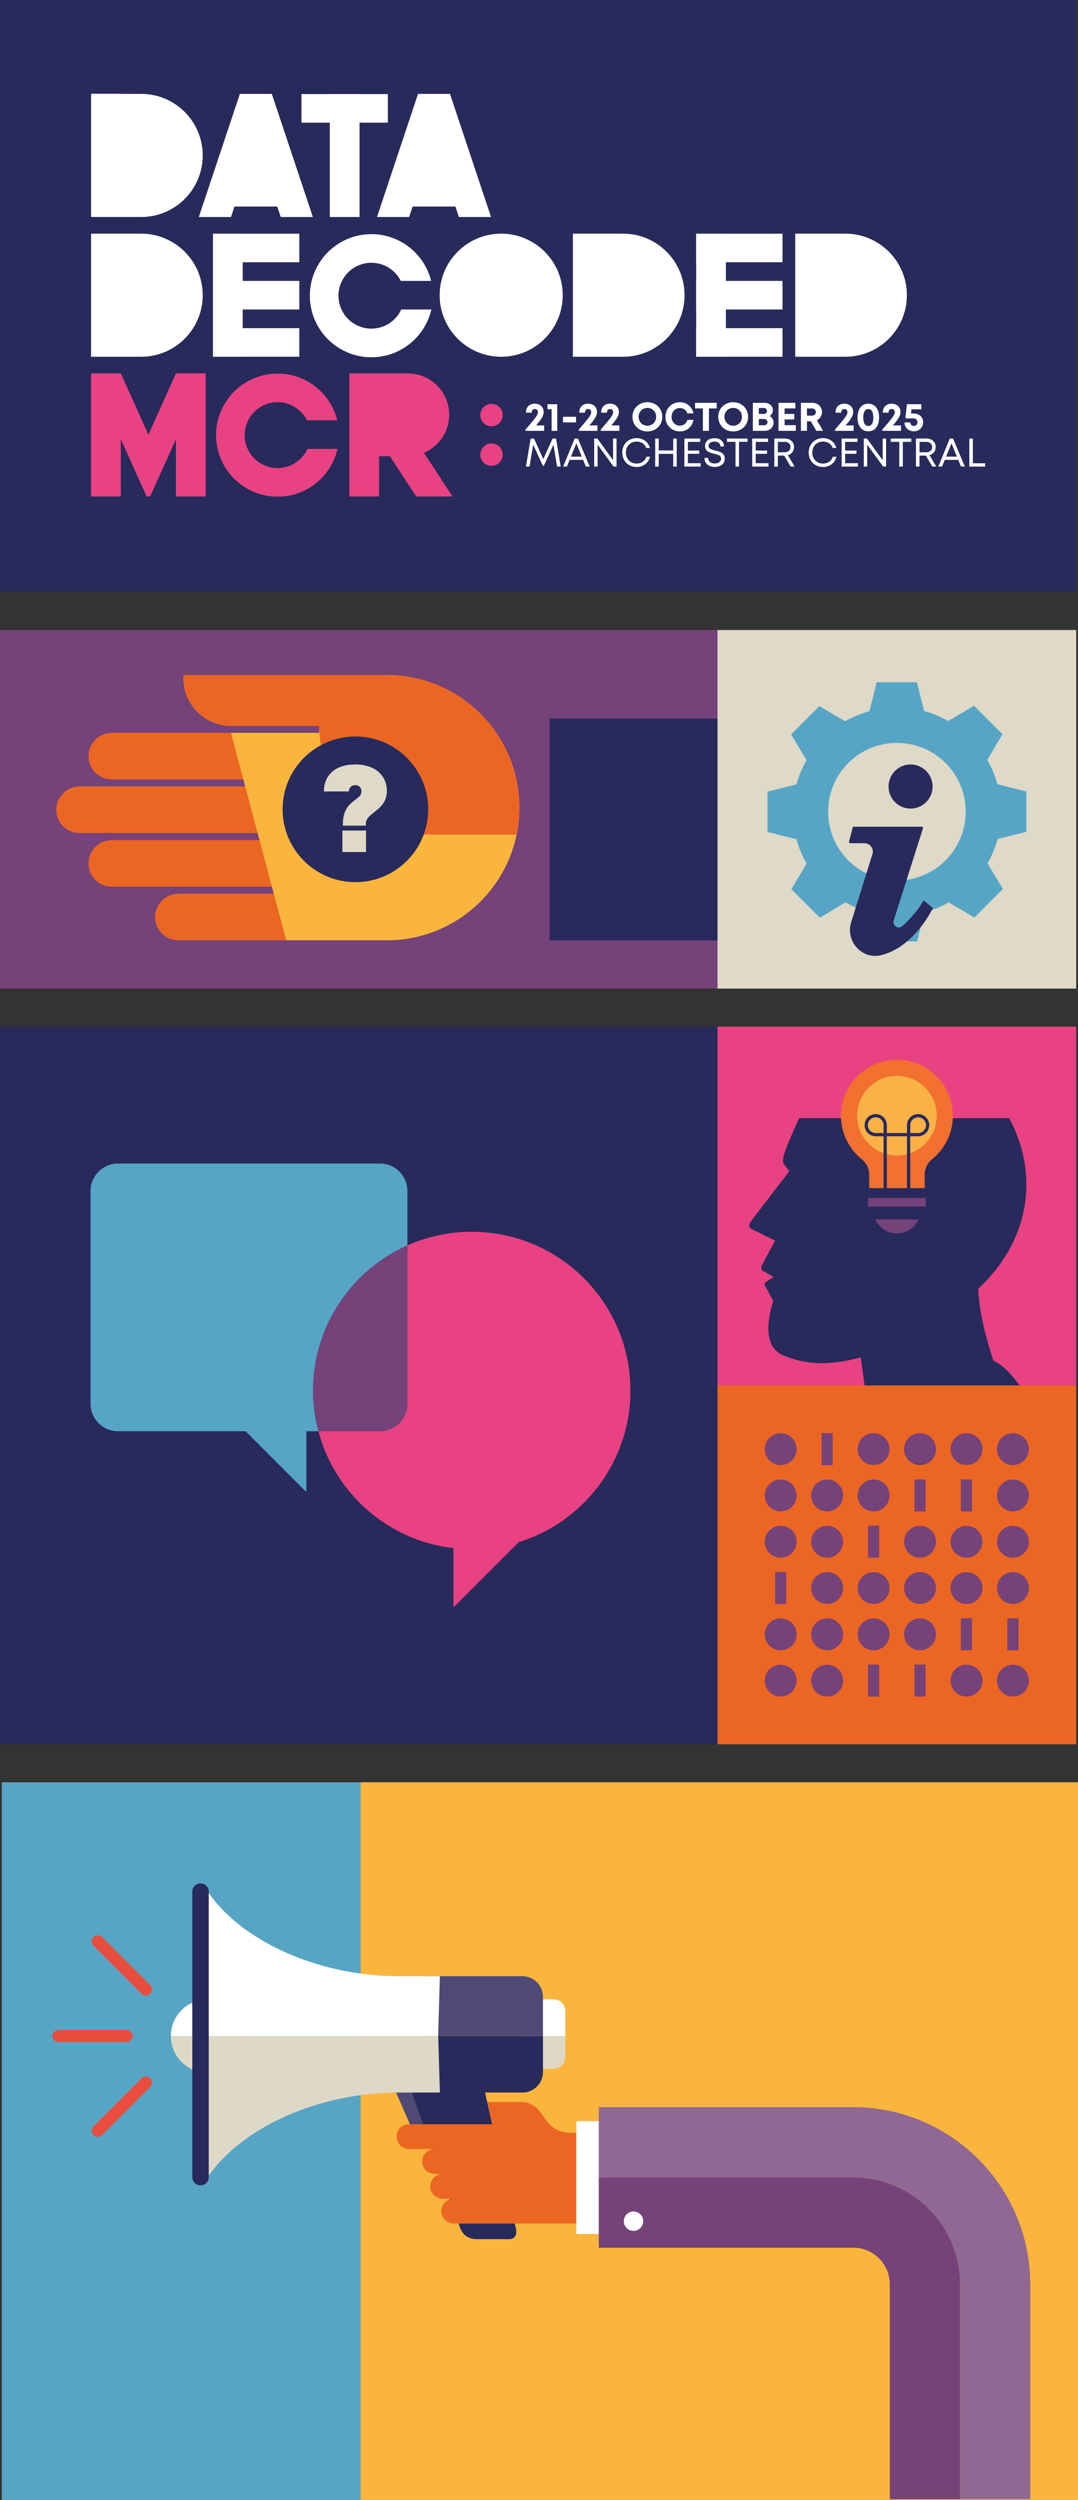 <?xml version="1.0" encoding="UTF-8"?><svg id="a" xmlns="http://www.w3.org/2000/svg" viewBox="0 0 500 1159.2"><rect x="0" y="0" width="500" height="1159.2" fill="#333333" stroke="none"/><rect x="332.78" y="642.41" width="166.39" height="166.39" style="fill:#ec6623;"/><rect x="332.78" y="476.01" width="166.39" height="166.39" style="fill:#e84282;"/><path d="M453.74,597.58c25.88-24.28,27.26-55.43,14.31-79.13h-97.34c-1.26,2.4-6.83,15.15-7.29,17.79-.46,2.63-.3,2.9.27,3.7l2.4,3.13s-16.3,21.22-17.64,23.02c-1.34,1.79-.99,3.24,0,3.7l11.07,5.46s-5.69,10.46-6.11,11.45c-.42.99-.34,2.18.3,2.48l5.13,2.96s-2.75,1.72-3.49,2.23c-.74.51-.97,1.2-.51,1.83.46.63,1.89,3.66,3.84,6.99-1.49,4.58-6.18,20.73,4.58,25.25,10.59,4.45,21.41,4.87,35.96.97,0,0,.93,6.51,1.8,12.99h71.87c-4.02-5.57-8.22-9.81-12.07-11.39-1.83-5.38-6.64-20.38-7.1-33.44" style="fill:#272a5b;"/><path d="M403.13,552.99v-8.41c0-2.83-1.31-5.36-3.36-7.01-5.92-4.76-9.71-12.06-9.71-20.24,0-14.33,11.62-25.94,25.95-25.94s25.95,11.61,25.95,25.94c0,8.18-3.78,15.47-9.7,20.23-2.04,1.65-3.36,4.2-3.36,7.03v8.41h-25.77Z" style="fill:#f27030;"/><path d="M397.56,517.33c0,10.19,8.26,18.45,18.45,18.45s18.45-8.26,18.45-18.45-8.26-18.45-18.45-18.45-18.45,8.26-18.45,18.45" style="fill:#fab247;"/><path d="M429.5,521.72c0,2.01-1.64,3.65-3.65,3.65h-3.65v-3.65c0-2.01,1.64-3.65,3.65-3.65s3.65,1.64,3.65,3.65M409.82,525.37h-3.65c-2.01,0-3.65-1.64-3.65-3.65s1.64-3.65,3.65-3.65,3.65,1.64,3.65,3.65v3.65ZM431,521.72c0-2.84-2.31-5.15-5.15-5.15s-5.16,2.31-5.16,5.15v3.65h-9.36v-3.65c0-2.84-2.31-5.15-5.16-5.15s-5.15,2.31-5.15,5.15,2.31,5.15,5.15,5.15h3.65v24.8h1.5v-24.8h9.36v24.8h1.5v-24.8h3.65c2.84,0,5.15-2.31,5.15-5.15" style="fill:#272a5b;"/><rect x="402.64" y="554.12" width="26.71" height="6.93" style="fill:#754279;"/><path d="M427,560.93c0,6.08-4.93,11-11,11s-11-4.93-11-11h22Z" style="fill:#754279;"/><path d="M403.54,555.49h24.91c1.16,0,2.11-.94,2.11-2.11v-.35c0-1.16-.94-2.11-2.11-2.11h-24.91c-1.16,0-2.11.94-2.11,2.11v.35c0,1.16.94,2.11,2.11,2.11" style="fill:#272a5b;"/><path d="M403.54,565.4h24.91c1.16,0,2.11-1.23,2.11-2.74v-.45c0-1.51-.94-2.74-2.11-2.74h-24.91c-1.16,0-2.11,1.23-2.11,2.74v.45c0,1.51.94,2.74,2.11,2.74" style="fill:#272a5b;"/><rect width="499.18" height="274.52" style="fill:#272a5b;"/><polygon points="81.62 173.13 81.61 173.13 81.61 173.14 68.83 201.54 56.03 173.14 56.03 173.13 56.03 173.13 42.24 173.13 42.24 173.13 42.24 173.14 42.24 230.21 56.03 230.21 56.03 203.65 61.96 216.79 61.96 216.79 68.02 230.2 69.63 230.2 81.61 203.66 81.61 230.21 95.4 230.21 95.4 173.14 95.41 173.12 81.62 173.12 81.62 173.13" style="fill:#e84282;"/><polygon points="152.97 100.62 166.76 100.62 166.76 56.88 179.89 56.88 179.89 43.63 166.76 43.63 166.76 43.6 152.97 43.6 152.97 43.63 139.83 43.63 139.83 56.88 152.97 56.88 152.97 100.62" style="fill:#fff;"/><path d="M232.46,108.34c-15.76,0-28.54,12.78-28.54,28.54s12.78,28.54,28.54,28.54,28.54-12.78,28.54-28.54-12.78-28.54-28.54-28.54" style="fill:#fff;"/><path d="M94.02,72.08c0-15.76-12.78-28.54-28.54-28.54h-9.45v-.06h-13.79v57.14h23.24c15.76,0,28.54-12.78,28.54-28.54" style="fill:#fff;"/><polygon points="112.56 165.42 112.56 165.41 138.83 165.41 138.83 152.16 112.56 152.16 112.56 143.5 138.83 143.5 138.83 130.26 112.56 130.26 112.56 121.6 138.83 121.6 138.83 108.35 112.56 108.35 112.56 108.34 98.77 108.34 98.77 108.35 98.77 108.35 98.77 121.6 98.77 121.6 98.77 130.26 98.77 130.26 98.77 143.5 98.77 143.5 98.77 152.16 98.77 152.16 98.77 165.41 98.77 165.41 98.77 165.42 112.56 165.42" style="fill:#fff;"/><path d="M94.02,136.88c0-15.76-12.78-28.54-28.54-28.54h-23.24v57.08h23.24c15.76,0,28.54-12.78,28.54-28.54" style="fill:#fff;"/><path d="M172.26,121.84c5.97,0,11.13,3.43,13.64,8.41h14.06c-3.07-12.45-14.31-21.68-27.7-21.68-15.76,0-28.54,12.78-28.54,28.54s12.78,28.54,28.54,28.54c13.56,0,24.91-9.46,27.81-22.15h-13.94c-2.42,5.24-7.72,8.88-13.87,8.88-8.43,0-15.27-6.84-15.27-15.27s6.84-15.27,15.27-15.27" style="fill:#fff;"/><path d="M128.75,217.03c-8.43,0-15.27-6.84-15.27-15.27s6.84-15.27,15.27-15.27c5.97,0,11.13,3.43,13.64,8.41h14.06c-3.07-12.45-14.31-21.68-27.7-21.68-15.76,0-28.54,12.78-28.54,28.54s12.78,28.54,28.54,28.54c13.56,0,24.91-9.46,27.81-22.15h-13.94c-2.42,5.24-7.72,8.88-13.87,8.88" style="fill:#e84282;"/><polygon points="336.68 108.34 322.9 108.34 322.9 108.35 322.88 108.35 322.88 121.6 322.9 121.6 322.9 130.25 322.88 130.25 322.88 143.5 322.9 143.5 322.9 152.16 322.88 152.16 322.88 165.41 322.9 165.41 322.9 165.42 336.68 165.42 336.68 165.41 362.94 165.41 362.94 152.16 336.68 152.16 336.68 143.5 362.94 143.5 362.94 130.25 336.68 130.25 336.68 121.6 362.94 121.6 362.94 108.35 336.68 108.35 336.68 108.34" style="fill:#fff;"/><path d="M288.97,108.34h-23.24v57.08h23.24c15.76,0,28.54-12.78,28.54-28.54s-12.78-28.54-28.54-28.54" style="fill:#fff;"/><path d="M392.09,108.34h-23.24v57.08h23.24c15.76,0,28.54-12.78,28.54-28.54s-12.78-28.54-28.54-28.54" style="fill:#fff;"/><polygon points="189.77 100.62 191.38 95.77 211.23 95.77 212.84 100.62 227.75 100.62 208.72 43.56 208.73 43.55 208.72 43.55 193.89 43.55 193.88 43.55 193.89 43.56 180.9 82.52 174.86 100.62 189.77 100.62" style="fill:#fff;"/><polygon points="107.13 100.62 108.74 95.77 128.59 95.77 130.2 100.62 145.11 100.62 126.08 43.56 126.09 43.55 126.08 43.55 111.25 43.55 111.24 43.55 111.25 43.56 98.26 82.52 92.22 100.62 107.13 100.62" style="fill:#fff;"/><path d="M208.34,192.34c0-10.61-8.6-19.2-19.2-19.2h-13.31s-13.79,0-13.79,0v57.07h13.79v-18.68h4.99l12.23,18.68h16.85s-13.25-20.23-13.25-20.23c6.86-2.93,11.69-9.72,11.69-17.64" style="fill:#e84282;"/><path d="M227.97,187.26c-2.87,0-5.2,2.33-5.2,5.2s2.33,5.2,5.2,5.2,5.2-2.33,5.2-5.2-2.33-5.2-5.2-5.2" style="fill:#e84282;"/><path d="M227.97,205.6c-2.87,0-5.2,2.33-5.2,5.2s2.33,5.2,5.2,5.2,5.2-2.33,5.2-5.2-2.33-5.2-5.2-5.2" style="fill:#e84282;"/><path d="M252.39,197.28v2.49h-8.65v-.58c5.08-5.87,5.75-6.84,5.75-8.11,0-.86-.58-1.43-1.41-1.43-.88,0-1.45.59-1.45,1.46v.24h-2.65v-.27c0-2.27,1.59-3.91,4.06-3.91s4.13,1.6,4.13,3.87c0,1.51-.65,2.9-3.53,6.23h3.77Z" style="fill:#fff;"/><polygon points="258.46 187.43 258.46 199.77 255.86 199.77 255.86 189.75 253.93 189.75 253.93 187.43 258.46 187.43" style="fill:#fff;"/><rect x="261.12" y="193.25" width="6.05" height="2.61" style="fill:#fff;"/><path d="M277.11,197.28v2.49h-8.65v-.58c5.08-5.87,5.75-6.84,5.75-8.11,0-.86-.58-1.43-1.41-1.43-.88,0-1.45.59-1.45,1.46v.24h-2.65v-.27c0-2.27,1.59-3.91,4.06-3.91s4.13,1.6,4.13,3.87c0,1.51-.65,2.9-3.53,6.23h3.77Z" style="fill:#fff;"/><path d="M287.28,197.28v2.49h-8.65v-.58c5.08-5.87,5.75-6.84,5.75-8.11,0-.86-.58-1.43-1.41-1.43-.88,0-1.45.59-1.45,1.46v.24h-2.65v-.27c0-2.27,1.59-3.91,4.06-3.91s4.13,1.6,4.13,3.87c0,1.51-.65,2.9-3.53,6.23h3.77Z" style="fill:#fff;"/><path d="M304.33,193.27c0-2.36-1.74-4.13-4.05-4.13s-4.09,1.79-4.09,4.13,1.77,4.13,4.09,4.13,4.05-1.77,4.05-4.13M293.35,193.27c0-3.86,2.97-6.78,6.93-6.78s6.9,2.91,6.9,6.78-2.95,6.78-6.9,6.78-6.93-2.92-6.93-6.78" style="fill:#fff;"/><path d="M308.64,193.29c0-3.87,2.89-6.79,6.71-6.79,3.16,0,5.68,2.09,6.29,5.17h-2.82c-.53-1.53-1.83-2.49-3.47-2.49-2.2,0-3.86,1.77-3.86,4.11s1.66,4.08,3.86,4.08c1.71,0,3.03-1.03,3.49-2.68h2.83c-.59,3.21-3.11,5.36-6.33,5.36-3.81,0-6.71-2.92-6.71-6.76" style="fill:#fff;"/><polygon points="332.43 189.38 328.82 189.38 328.82 199.77 326.01 199.77 326.01 189.38 322.39 189.38 322.39 186.78 332.43 186.78 332.43 189.38" style="fill:#fff;"/><path d="M344.13,193.27c0-2.36-1.74-4.13-4.05-4.13s-4.09,1.79-4.09,4.13,1.77,4.13,4.09,4.13,4.05-1.77,4.05-4.13M333.14,193.27c0-3.86,2.97-6.78,6.93-6.78s6.9,2.91,6.9,6.78-2.95,6.78-6.9,6.78-6.93-2.92-6.93-6.78" style="fill:#fff;"/><path d="M355.97,195.72c0-.83-.61-1.45-1.53-1.45h-2.5v2.91h2.5c.92,0,1.53-.61,1.53-1.46M354.29,189.17h-2.34v2.77h2.34c.89,0,1.45-.57,1.45-1.38s-.57-1.39-1.45-1.39M357,192.92c1.15.6,1.8,1.73,1.8,3.1,0,2.08-1.83,3.75-4.09,3.75h-5.52v-12.99h5.37c2.24,0,3.91,1.43,3.91,3.34,0,1.12-.55,2.16-1.46,2.8Z" style="fill:#fff;"/><polygon points="369.1 197.15 369.1 199.77 361.1 199.77 361.1 186.78 368.9 186.78 368.9 189.37 363.91 189.37 363.91 191.94 368.42 191.94 368.42 194.48 363.91 194.48 363.91 197.15 369.1 197.15" style="fill:#fff;"/><path d="M374.28,192.74h2.25c1.18,0,1.88-.71,1.88-1.68s-.7-1.68-1.88-1.68h-2.25v3.36ZM376.09,195.33h-1.8v4.43h-2.81v-12.99h5.24c2.6,0,4.54,1.79,4.54,4.3,0,1.7-.93,3.09-2.37,3.78l2.87,4.91h-3.14l-2.54-4.43Z" style="fill:#fff;"/><path d="M395.95,197.28v2.49h-8.65v-.58c5.08-5.87,5.75-6.84,5.75-8.11,0-.86-.58-1.43-1.41-1.43-.88,0-1.45.59-1.45,1.46v.24h-2.65v-.27c0-2.27,1.59-3.91,4.06-3.91s4.13,1.6,4.13,3.87c0,1.51-.65,2.9-3.53,6.23h3.77Z" style="fill:#fff;"/><path d="M405.07,193.6c0-2.54-.84-3.94-2.33-3.94s-2.33,1.39-2.33,3.93.82,3.93,2.33,3.93,2.33-1.38,2.33-3.91M397.74,193.59c0-3.95,1.91-6.4,5-6.4s5,2.45,5,6.4-1.93,6.4-5,6.4-5-2.47-5-6.4" style="fill:#fff;"/><path d="M417.89,197.28v2.49h-8.65v-.58c5.08-5.87,5.75-6.84,5.75-8.11,0-.86-.58-1.43-1.41-1.43-.88,0-1.45.59-1.45,1.46v.24h-2.65v-.27c0-2.27,1.59-3.91,4.06-3.91s4.13,1.6,4.13,3.87c0,1.51-.65,2.9-3.53,6.23h3.77Z" style="fill:#fff;"/><path d="M428.18,195.79c0,2.4-1.86,4.2-4.32,4.2s-4.32-1.74-4.33-4.1h2.68c.01.94.7,1.63,1.65,1.63s1.65-.74,1.65-1.72c0-1.05-.75-1.79-1.83-1.79h-3.46l-.25-.34.69-6.24h6.68v2.37h-4.58l-.22,1.94h1.25c2.58,0,4.41,1.71,4.41,4.05" style="fill:#fff;"/><polygon points="258.39 216.34 256.71 206.19 252.23 216.01 251.79 216.01 247.31 206.2 245.61 216.34 243.94 216.34 246.13 203.35 247.7 203.35 251.99 212.88 256.3 203.35 257.91 203.35 260.06 216.34 258.39 216.34" style="fill:#fff;"/><path d="M264.82,211.74h5.02l-2.53-6.15-2.49,6.15ZM270.45,213.23h-6.24l-1.27,3.11h-1.73l5.32-12.99h1.52l5.46,12.99h-1.77l-1.29-3.11Z" style="fill:#fff;"/><polygon points="285.96 203.35 285.96 216.34 284.59 216.34 277.19 206.2 277.19 216.34 275.6 216.34 275.6 203.35 277.07 203.35 284.36 213.37 284.36 203.35 285.96 203.35" style="fill:#fff;"/><path d="M288.62,209.85c0-3.9,2.8-6.7,6.66-6.7,3.01,0,5.41,1.79,6.16,4.59h-1.66c-.69-1.88-2.36-3-4.49-3-2.9,0-5,2.12-5,5.11s2.1,5.1,5,5.1c2.19,0,3.88-1.19,4.56-3.19h1.66c-.74,2.94-3.16,4.78-6.22,4.78-3.86,0-6.66-2.8-6.66-6.7" style="fill:#fff;"/><polygon points="313.88 203.35 313.88 216.34 312.26 216.34 312.26 210.44 305.53 210.44 305.53 216.34 303.9 216.34 303.9 203.35 305.53 203.35 305.53 208.87 312.26 208.87 312.26 203.35 313.88 203.35" style="fill:#fff;"/><polygon points="324.99 214.78 324.99 216.34 317.43 216.34 317.43 203.35 324.79 203.35 324.79 204.89 319.06 204.89 319.06 208.91 324.31 208.91 324.31 210.42 319.06 210.42 319.06 214.78 324.99 214.78" style="fill:#fff;"/><path d="M326.77,212.34h1.66c0,1.62,1.31,2.57,3.12,2.57,1.63,0,2.92-.86,2.92-2.24,0-1.52-1.54-1.88-3.23-2.27-2.01-.48-4.22-1.01-4.22-3.6,0-2.24,1.73-3.61,4.42-3.61s4.34,1.49,4.34,3.85h-1.61c0-1.44-1.18-2.29-2.76-2.29s-2.76.75-2.76,1.99c0,1.43,1.49,1.78,3.16,2.18,2.04.5,4.34,1.05,4.34,3.75,0,2.45-1.99,3.85-4.58,3.85-2.86,0-4.8-1.61-4.8-4.17" style="fill:#fff;"/><polygon points="346.73 204.87 342.77 204.87 342.77 216.34 341.14 216.34 341.14 204.87 337.19 204.87 337.19 203.35 346.73 203.35 346.73 204.87" style="fill:#fff;"/><polygon points="356.45 214.78 356.45 216.34 348.89 216.34 348.89 203.35 356.25 203.35 356.25 204.89 350.52 204.89 350.52 208.91 355.77 208.91 355.77 210.42 350.52 210.42 350.52 214.78 356.45 214.78" style="fill:#fff;"/><path d="M360.79,209.71h3.21c1.59,0,2.65-1,2.65-2.41s-1.07-2.41-2.65-2.41h-3.21v4.82ZM363.74,211.25h-2.96v5.08h-1.63v-12.99h4.93c2.43,0,4.23,1.66,4.23,3.97,0,1.83-1.16,3.25-2.87,3.75l3.11,5.27h-1.83l-2.98-5.08Z" style="fill:#fff;"/><path d="M375.09,209.85c0-3.9,2.8-6.7,6.66-6.7,3.01,0,5.41,1.79,6.16,4.59h-1.66c-.69-1.88-2.36-3-4.49-3-2.9,0-5,2.12-5,5.11s2.1,5.1,5,5.1c2.19,0,3.88-1.19,4.55-3.19h1.66c-.74,2.94-3.16,4.78-6.22,4.78-3.86,0-6.66-2.8-6.66-6.7" style="fill:#fff;"/><polygon points="397.94 214.78 397.94 216.34 390.37 216.34 390.37 203.35 397.73 203.35 397.73 204.89 392 204.89 392 208.91 397.25 208.91 397.25 210.42 392 210.42 392 214.78 397.94 214.78" style="fill:#fff;"/><polygon points="411 203.35 411 216.34 409.63 216.34 402.23 206.2 402.23 216.34 400.64 216.34 400.64 203.35 402.11 203.35 409.4 213.37 409.4 203.35 411 203.35" style="fill:#fff;"/><polygon points="422.69 204.87 418.74 204.87 418.74 216.34 417.11 216.34 417.11 204.87 413.15 204.87 413.15 203.35 422.69 203.35 422.69 204.87" style="fill:#fff;"/><path d="M426.49,209.71h3.21c1.59,0,2.65-1,2.65-2.41s-1.07-2.41-2.65-2.41h-3.21v4.82ZM429.44,211.25h-2.96v5.08h-1.63v-12.99h4.93c2.43,0,4.23,1.66,4.23,3.97,0,1.83-1.16,3.25-2.87,3.75l3.11,5.27h-1.83l-2.98-5.08Z" style="fill:#fff;"/><path d="M438.82,211.74h5.02l-2.53-6.15-2.49,6.15ZM444.45,213.23h-6.24l-1.27,3.11h-1.73l5.32-12.99h1.52l5.46,12.99h-1.77l-1.29-3.11Z" style="fill:#fff;"/><polygon points="456.94 214.81 456.94 216.34 449.6 216.34 449.6 203.35 451.23 203.35 451.23 214.81 456.94 214.81" style="fill:#fff;"/><rect y="476.02" width="332.78" height="332.78" style="fill:#272a5b;"/><rect x="167.22" y="826.41" width="332.78" height="332.78" style="fill:#fab63c;"/><rect x=".82" y="826.41" width="166.39" height="332.78" style="fill:#57a5c5;"/><rect x="332.78" y="292.13" width="166.39" height="166.27" style="fill:#dfd9c8;"/><rect y="292.13" width="332.78" height="166.27" style="fill:#754279;"/><rect x="254.91" y="333.22" width="77.87" height="102.83" style="fill:#272a5b;"/><path d="M144.46,361.41H51.85c-5.97,0-10.8-4.84-10.8-10.8s4.83-10.8,10.8-10.8h92.6c5.97,0,10.8,4.84,10.8,10.8s-4.84,10.8-10.8,10.8" style="fill:#ec6623;"/><path d="M144.46,386.27H36.9c-5.97,0-10.8-4.84-10.8-10.8s4.84-10.8,10.8-10.8h107.55c5.97,0,10.8,4.84,10.8,10.8s-4.84,10.8-10.8,10.8" style="fill:#ec6623;"/><path d="M144.46,411.14H51.85c-5.97,0-10.8-4.84-10.8-10.8s4.83-10.8,10.8-10.8h92.6c5.97,0,10.8,4.84,10.8,10.8s-4.84,10.8-10.8,10.8" style="fill:#ec6623;"/><path d="M144.46,436h-61.73c-5.97,0-10.8-4.84-10.8-10.8s4.84-10.8,10.8-10.8h61.73c5.97,0,10.8,4.84,10.8,10.8s-4.84,10.8-10.8,10.8" style="fill:#ec6623;"/><path d="M179.4,313.02h-94.25c-.03.5-.05,1-.05,1.5,0,12.16,9.86,22.02,22.02,22.02h40.88v3.26h-40.88l25.63,96.2h46.65c33.96,0,61.49-27.53,61.49-61.49s-27.53-61.49-61.49-61.49" style="fill:#fab63c;"/><path d="M148,336.54v2.18h.08c1.29,26.87,23.48,48.26,50.68,48.26h40.88c.83-4.03,1.27-8.2,1.27-12.48,0-33.96-27.53-61.49-61.49-61.49h-94.25c-.03.5-.05,1-.05,1.5,0,12.16,9.86,22.02,22.02,22.02h40.88Z" style="fill:#ec6623;"/><path d="M369.5,671.93c0,4.09-3.31,7.4-7.4,7.4s-7.4-3.31-7.4-7.4,3.31-7.4,7.4-7.4,7.4,3.31,7.4,7.4" style="fill:#754279;"/><path d="M412.59,671.93c0,4.09-3.31,7.4-7.4,7.4s-7.4-3.31-7.4-7.4,3.31-7.4,7.4-7.4,7.4,3.31,7.4,7.4" style="fill:#754279;"/><path d="M434.13,671.93c0,4.09-3.31,7.4-7.4,7.4s-7.4-3.31-7.4-7.4,3.31-7.4,7.4-7.4,7.4,3.31,7.4,7.4" style="fill:#754279;"/><path d="M455.68,671.93c0,4.09-3.31,7.4-7.4,7.4s-7.4-3.31-7.4-7.4,3.31-7.4,7.4-7.4,7.4,3.31,7.4,7.4" style="fill:#754279;"/><path d="M477.22,671.93c0,4.09-3.31,7.4-7.4,7.4s-7.4-3.31-7.4-7.4,3.31-7.4,7.4-7.4,7.4,3.31,7.4,7.4" style="fill:#754279;"/><path d="M369.5,693.4c0,4.09-3.31,7.4-7.4,7.4s-7.4-3.31-7.4-7.4,3.31-7.4,7.4-7.4,7.4,3.31,7.4,7.4" style="fill:#754279;"/><path d="M391.05,693.4c0,4.09-3.31,7.4-7.4,7.4s-7.4-3.31-7.4-7.4,3.31-7.4,7.4-7.4,7.4,3.31,7.4,7.4" style="fill:#754279;"/><path d="M412.59,693.4c0,4.09-3.31,7.4-7.4,7.4s-7.4-3.31-7.4-7.4,3.31-7.4,7.4-7.4,7.4,3.31,7.4,7.4" style="fill:#754279;"/><path d="M477.22,693.4c0,4.09-3.31,7.4-7.4,7.4s-7.4-3.31-7.4-7.4,3.31-7.4,7.4-7.4,7.4,3.31,7.4,7.4" style="fill:#754279;"/><path d="M369.5,714.87c0,4.09-3.31,7.4-7.4,7.4s-7.4-3.31-7.4-7.4,3.31-7.4,7.4-7.4,7.4,3.31,7.4,7.4" style="fill:#754279;"/><path d="M391.05,714.87c0,4.09-3.31,7.4-7.4,7.4s-7.4-3.31-7.4-7.4,3.31-7.4,7.4-7.4,7.4,3.31,7.4,7.4" style="fill:#754279;"/><path d="M434.13,714.87c0,4.09-3.31,7.4-7.4,7.4s-7.4-3.31-7.4-7.4,3.31-7.4,7.4-7.4,7.4,3.31,7.4,7.4" style="fill:#754279;"/><path d="M455.68,714.87c0,4.09-3.31,7.4-7.4,7.4s-7.4-3.31-7.4-7.4,3.31-7.4,7.4-7.4,7.4,3.31,7.4,7.4" style="fill:#754279;"/><path d="M477.22,714.87c0,4.09-3.31,7.4-7.4,7.4s-7.4-3.31-7.4-7.4,3.31-7.4,7.4-7.4,7.4,3.31,7.4,7.4" style="fill:#754279;"/><path d="M391.05,736.34c0,4.09-3.31,7.4-7.4,7.4s-7.4-3.31-7.4-7.4,3.31-7.4,7.4-7.4,7.4,3.31,7.4,7.4" style="fill:#754279;"/><path d="M412.59,736.34c0,4.09-3.31,7.4-7.4,7.4s-7.4-3.31-7.4-7.4,3.31-7.4,7.4-7.4,7.4,3.31,7.4,7.4" style="fill:#754279;"/><path d="M434.13,736.34c0,4.09-3.31,7.4-7.4,7.4s-7.4-3.31-7.4-7.4,3.31-7.4,7.4-7.4,7.4,3.31,7.4,7.4" style="fill:#754279;"/><path d="M455.68,736.34c0,4.09-3.31,7.4-7.4,7.4s-7.4-3.31-7.4-7.4,3.31-7.4,7.4-7.4,7.4,3.31,7.4,7.4" style="fill:#754279;"/><path d="M477.22,736.34c0,4.09-3.31,7.4-7.4,7.4s-7.4-3.31-7.4-7.4,3.31-7.4,7.4-7.4,7.4,3.31,7.4,7.4" style="fill:#754279;"/><path d="M369.5,757.81c0,4.09-3.31,7.4-7.4,7.4s-7.4-3.31-7.4-7.4,3.31-7.4,7.4-7.4,7.4,3.31,7.4,7.4" style="fill:#754279;"/><path d="M391.05,757.81c0,4.09-3.31,7.4-7.4,7.4s-7.4-3.31-7.4-7.4,3.31-7.4,7.4-7.4,7.4,3.31,7.4,7.4" style="fill:#754279;"/><path d="M412.59,757.81c0,4.09-3.31,7.4-7.4,7.4s-7.4-3.31-7.4-7.4,3.31-7.4,7.4-7.4,7.4,3.31,7.4,7.4" style="fill:#754279;"/><path d="M434.13,757.81c0,4.09-3.31,7.4-7.4,7.4s-7.4-3.31-7.4-7.4,3.31-7.4,7.4-7.4,7.4,3.31,7.4,7.4" style="fill:#754279;"/><path d="M369.5,779.28c0,4.09-3.31,7.4-7.4,7.4s-7.4-3.31-7.4-7.4,3.31-7.4,7.4-7.4,7.4,3.31,7.4,7.4" style="fill:#754279;"/><path d="M391.05,779.28c0,4.09-3.31,7.4-7.4,7.4s-7.4-3.31-7.4-7.4,3.31-7.4,7.4-7.4,7.4,3.31,7.4,7.4" style="fill:#754279;"/><path d="M455.68,779.28c0,4.09-3.31,7.4-7.4,7.4s-7.4-3.31-7.4-7.4,3.31-7.4,7.4-7.4,7.4,3.31,7.4,7.4" style="fill:#754279;"/><path d="M477.22,779.28c0,4.09-3.31,7.4-7.4,7.4s-7.4-3.31-7.4-7.4,3.31-7.4,7.4-7.4,7.4,3.31,7.4,7.4" style="fill:#754279;"/><rect x="381.06" y="664.53" width="5.17" height="14.85" style="fill:#754279;"/><rect x="424.15" y="685.97" width="5.17" height="14.85" style="fill:#754279;"/><rect x="402.6" y="707.42" width="5.17" height="14.85" style="fill:#754279;"/><rect x="359.51" y="728.89" width="5.17" height="14.85" style="fill:#754279;"/><rect x="445.69" y="750.35" width="5.17" height="14.85" style="fill:#754279;"/><rect x="424.15" y="771.83" width="5.17" height="14.85" style="fill:#754279;"/><rect x="402.6" y="771.83" width="5.17" height="14.85" style="fill:#754279;"/><rect x="467.23" y="750.35" width="5.17" height="14.85" style="fill:#754279;"/><rect x="445.69" y="685.97" width="5.17" height="14.85" style="fill:#754279;"/><path d="M176.22,539.5H54.76c-7.05,0-12.76,5.71-12.76,12.76v98.62c0,7.05,5.71,12.76,12.76,12.76h59.15l28.18,28.18v-28.18h5.59c-1.6-6.03-2.47-12.36-2.47-18.89,0-30.02,17.99-55.83,43.76-67.28v-25.21c0-7.04-5.71-12.76-12.76-12.76" style="fill:#57a5c5;"/><path d="M188.98,577.46h0c-25.78,11.45-43.76,37.26-43.76,67.28,0,6.53.87,12.86,2.47,18.89h28.54c7.04,0,12.76-5.71,12.76-12.76v-73.42Z" style="fill:#754279;"/><path d="M218.82,571.14c-10.63,0-20.72,2.27-29.84,6.32v73.42c0,7.05-5.71,12.76-12.76,12.76h-28.54c7.64,28.83,32.33,50.72,62.63,54.21v27.47l12.16-12.16,1.98-1.98,2.92-2.92,13.16-13.16c30.05-9.27,51.88-37.25,51.88-70.34,0-40.65-32.95-73.61-73.61-73.61" style="fill:#e84282;"/><path d="M164.85,409.04c18.65,0,33.77-15.12,33.77-33.77s-15.12-33.77-33.77-33.77-33.77,15.12-33.77,33.77,15.12,33.77,33.77,33.77" style="fill:#272a5b;"/><path d="M158.81,395.08h10.97v-9.98h-10.97v9.98ZM159.03,382.84h10.64v-.82c0-2.36,1.81-3.79,3.9-5.44,2.75-2.14,5.87-4.61,5.87-9.88,0-6.91-5.21-12.24-14.65-12.24-8.95,0-14.55,4.66-14.55,12.51h11.58c0-1.76,1.21-2.91,2.97-2.91s2.85,1.15,2.85,2.86c0,1.81-1.32,2.8-2.96,4.01-2.47,1.92-5.65,4.28-5.65,11.09v.82Z" style="fill:#dfd9c8;"/><path d="M416.01,344.47c17.64,0,31.9,14.26,31.9,31.9s-14.26,31.9-31.9,31.9-31.9-14.26-31.9-31.9,14.26-31.9,31.9-31.9M406.62,316.32l-3.37,13.43c-3.94,1.13-7.79,2.63-11.26,4.69l-11.93-7.04-13.13,13.14,7.16,11.91c-1.97,3.47-3.57,7.32-4.69,11.26l-13.43,3.37v18.68l13.43,3.37c1.13,3.94,2.63,7.79,4.69,11.26l-7.04,11.93,13.22,13.22,11.9-7.13c3.47,1.97,7.32,3.57,11.26,4.69l3.49,13.4h18.47l3.37-13.4c3.94-1.13,7.79-2.63,11.26-4.69l11.93,7.04,13.22-13.25-7.12-11.9c1.97-3.47,3.57-7.32,4.69-11.26l13.31-3.37v-18.68l-13.43-3.37c-1.13-3.94-2.63-7.79-4.69-11.26l7.04-11.93-13.23-13.22-11.9,7.13c-3.47-1.97-7.32-3.57-11.26-4.69l-3.28-13.31h-18.68Z" style="fill:#57a5c5;"/><path d="M422.33,374.93c-5.63,0-10.2-4.59-10.2-10.23s4.57-10.23,10.2-10.23,10.23,4.57,10.23,10.23-4.57,10.23-10.23,10.23M432.5,421.43c-1.28,2.57-9.64,18.16-24.04,21.5-8.8,2.04-16.38-6.66-13.68-15.27l9.89-31.68c.78-2.48-1.09-4.99-3.68-4.99h-6.68c-.36,0-.61-.34-.53-.66l1.7-6.61c.05-.22.25-.39.5-.39h31.63c.36,0,.61.34.5.7l-13.59,42.79c-.75,2.43,2.14,4.29,4.01,2.59,3.43-3.14,7.33-7.3,9.53-11.43.14-.28.53-.36.78-.14l3.54,2.93c.2.16.25.41.14.64h-.02Z" style="fill:#272a5b;"/><polygon points="182.93 968.5 190.42 985.62 202.35 985.98 197.91 968.5 187.18 966 182.93 968.5" style="fill:#4f4a75;"/><path d="M96.25,961.09c-9.39,0-17.01-7.61-17.01-17.01h34.01c0,9.39-7.61,17.01-17.01,17.01" style="fill:#ded9c7;"/><path d="M96.25,927.07c9.39,0,17.01,7.61,17.01,17.01h-34.01c0-9.39,7.61-17.01,17.01-17.01" style="fill:#fff;"/><path d="M27.17,946.9h31.5c1.57,0,2.84-1.27,2.84-2.84s-1.27-2.84-2.84-2.84h-31.5c-1.57,0-2.84,1.27-2.84,2.84s1.27,2.84,2.84,2.84" style="fill:#e84d3d;"/><path d="M43.35,902.22l22.27,22.27c1.11,1.11,2.91,1.11,4.02,0,1.11-1.11,1.11-2.91,0-4.02l-22.27-22.27c-1.11-1.11-2.91-1.11-4.02,0-1.11,1.11-1.11,2.91,0,4.02" style="fill:#e84d3d;"/><path d="M43.35,985.94l22.27-22.27c1.11-1.11,2.91-1.11,4.02,0,1.11,1.11,1.11,2.91,0,4.02l-22.27,22.27c-1.11,1.11-2.91,1.11-4.02,0-1.11-1.11-1.11-2.91,0-4.02" style="fill:#e84d3d;"/><path d="M224.88,969.89l14.38,63.18c.74,3.14-.56,5.18-2.87,5.18h-15.26c-4.81,0-6.85-2.96-7.68-5.09-.83-2.13-23.03-64.66-23.03-64.66l34.46,1.39Z" style="fill:#272a5b;"/><path d="M189.73,984.99h.05s38.54,0,38.54,0l-2.3-10.35h15.53c6.31,0,8.67,4.3,10.29,6.45,1.62,2.15,4.83,7.84,12.6,7.84h5.62s.56,3.08,1.38,7.56h.82l-.23,3.25c.47,2.56.98,5.38,1.51,8.26h3.18l-2.18,5.49c1.67,9.19,3.17,17.46,3.17,17.54h-67.29c-3.18,0-5.76-2.58-5.76-5.76,0-2.91,2.16-5.31,4.97-5.7l-.02-.06h-4.29c-3.18,0-5.76-2.58-5.76-5.76s2.58-5.76,5.76-5.76h-3.76c-3.18,0-5.76-2.58-5.76-5.76s2.58-5.76,5.76-5.76h-11.86c-3.18,0-5.76-2.58-5.76-5.76s2.58-5.76,5.76-5.76" style="fill:#ec6623;"/><path d="M262.22,953.79c0,3.02-2.45,5.47-5.47,5.47h-8.13c-3.02,0-5.47-2.45-5.47-5.47v-9.71h19.06v9.71Z" style="fill:#ded9c7;"/><path d="M248.63,927.06h8.13c3.02,0,5.47,2.45,5.47,5.47v11.56h-19.06v-11.56c0-3.02,2.45-5.47,5.47-5.47" style="fill:#fff;"/><path d="M251.84,960.75c0,5.25-4.26,9.51-9.51,9.51h-44.42v-26.18h53.93v16.67Z" style="fill:#272a5b;"/><path d="M242.33,916.33c5.25,0,9.51,4.26,9.51,9.51v18.24h-53.93v-27.75h44.42Z" style="fill:#4f4a75;"/><path d="M204.02,970.26h-19.15c-36.63,0-72.76,15.91-88.62,39.36h-3.93v-65.54h110.94l.76,26.18Z" style="fill:#ded9c7;"/><path d="M92.32,876.97h3.93c15.86,23.45,51.99,39.36,88.62,39.36h19.15l-.79,26.96.02.79h-110.93v-67.11Z" style="fill:#fff;"/><path d="M93.01,1013.31h0c-2.11,0-3.81-1.71-3.81-3.81v-132.4c0-2.11,1.71-3.82,3.81-3.82s3.81,1.71,3.81,3.82v132.4c0,2.11-1.71,3.81-3.81,3.81" style="fill:#272a5b;"/><rect x="267.29" y="983.53" width="15.13" height="52.31" style="fill:#fff;"/><path d="M445.27,1059.18c0-27.37-22.19-49.56-49.56-49.56h-118v-32.58h118c45.29,0,82.14,36.85,82.14,82.14v99.65h-32.58v-99.65Z" style="fill:#906893;"/><path d="M412.69,1059.18c0-9.36-7.61-16.97-16.97-16.97h-118v-32.58h118c27.37,0,49.56,22.19,49.56,49.56v99.65h-32.58v-99.65Z" style="fill:#754279;"/><path d="M289.34,1029.92c0,2.48,2.01,4.5,4.5,4.5s4.5-2.01,4.5-4.5-2.01-4.5-4.5-4.5-4.5,2.01-4.5,4.5" style="fill:#fff;"/></svg>